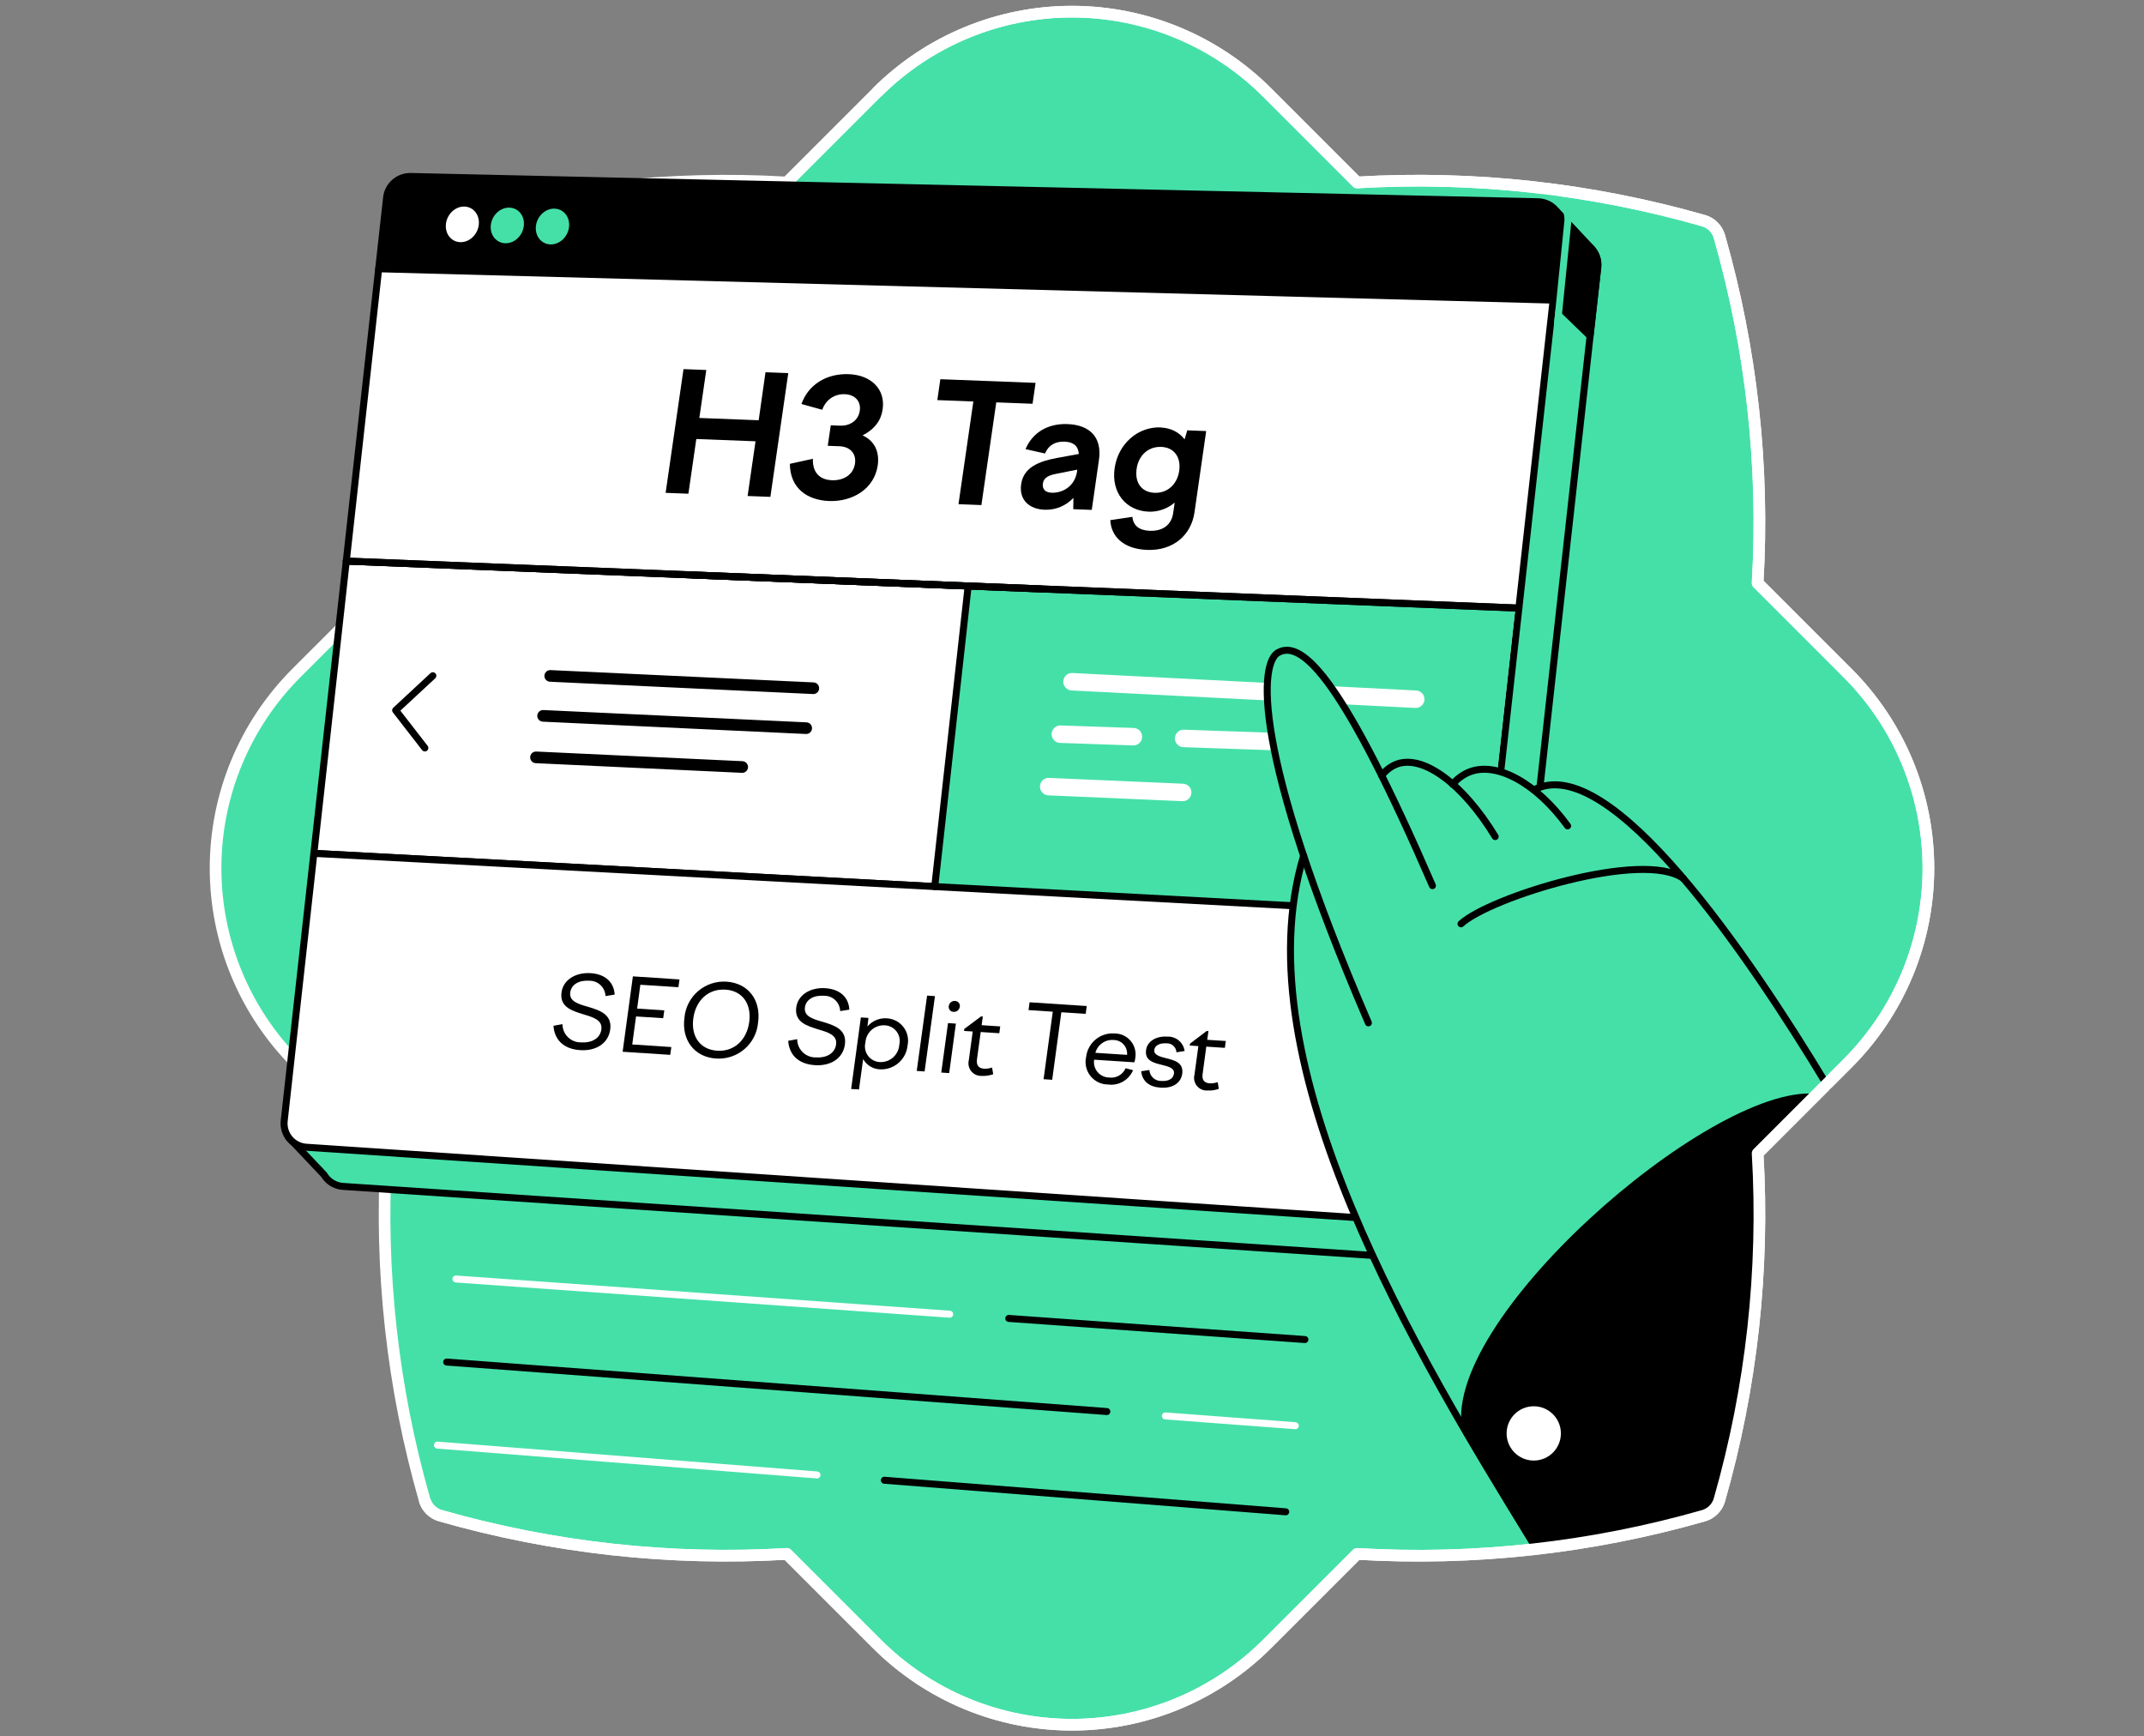 <svg width="368" height="298" viewBox="0 0 368 298" fill="none" xmlns="http://www.w3.org/2000/svg">
<rect x="0" y="0" width="368" height="298" fill="#808080" stroke="none"/>
<path d="M301.681 100.059C302.862 80.006 300.643 59.898 295.118 40.586C294.933 39.94 294.587 39.352 294.112 38.877C293.638 38.402 293.05 38.055 292.405 37.87C273.092 32.348 252.984 30.131 232.932 31.314L217.492 15.874C208.608 6.991 196.559 2 183.995 2C171.432 2 159.383 6.991 150.499 15.874L135.055 31.317C115.003 30.136 94.895 32.355 75.582 37.88C74.938 38.065 74.351 38.412 73.877 38.886C73.403 39.361 73.058 39.948 72.873 40.593C67.348 59.904 65.132 80.011 66.317 100.062L50.874 115.502C41.99 124.386 37 136.435 37 148.999C37 161.562 41.99 173.611 50.874 182.496L66.317 197.939C65.132 217.99 67.348 238.097 72.873 257.408C73.059 258.053 73.404 258.64 73.878 259.114C74.352 259.588 74.938 259.935 75.582 260.121C94.896 265.645 115.005 267.863 135.059 266.681L150.502 282.12C154.9 286.521 160.122 290.011 165.87 292.393C171.617 294.774 177.778 296 183.999 296C190.22 296 196.381 294.774 202.128 292.393C207.876 290.011 213.098 286.521 217.496 282.12L232.935 266.684C252.988 267.87 273.096 265.653 292.408 260.128C293.053 259.942 293.64 259.596 294.115 259.122C294.589 258.647 294.935 258.06 295.121 257.415C300.645 238.101 302.863 217.992 301.681 197.939L317.12 182.496C321.52 178.097 325.01 172.875 327.391 167.128C329.772 161.38 330.997 155.22 330.997 148.999C330.997 142.778 329.772 136.618 327.391 130.87C325.01 125.123 321.52 119.901 317.12 115.502L301.681 100.059Z" fill="#45E0A8" stroke="white" stroke-width="2" stroke-miterlimit="10" stroke-linejoin="round"/>
<path d="M273.406 42.927C273.248 42.72 273.069 42.529 272.872 42.358L267.138 36.236L264.488 38.133L261.019 41.13L76.779 37.002C75.756 36.977 74.761 37.337 73.99 38.01C73.219 38.683 72.729 39.621 72.616 40.638L71.263 52.841L65.713 103.007L60.163 153.167L56.063 190.096L51.665 189.624L49.497 195.146L55.616 201.609C55.953 202.181 56.425 202.662 56.99 203.01C57.555 203.359 58.197 203.565 58.859 203.61L251.323 216.511C252.375 216.581 253.413 216.242 254.222 215.566C255.03 214.889 255.546 213.927 255.663 212.879L261.123 163.92L266.985 111.072L272.865 58.214L274.252 45.876C274.366 44.82 274.062 43.762 273.406 42.927V42.927Z" fill="#45E0A8" stroke="black" stroke-width="1.2" stroke-linecap="round" stroke-linejoin="round"/>
<path d="M273.406 42.927C273.248 42.72 273.069 42.529 272.872 42.358L267.138 36.236L264.488 38.133L261.019 41.13L257.765 41.057L262.094 47.693L266.566 51.509L272.917 57.652L274.228 45.893C274.345 44.839 274.047 43.781 273.396 42.945L273.406 42.927Z" fill="black" stroke="black" stroke-width="1.2" stroke-linecap="round" stroke-linejoin="round"/>
<path d="M254.824 157.208L53.874 146.451L59.435 96.292L260.703 104.36L254.824 157.208Z" fill="white" stroke="black" stroke-width="1.2" stroke-linecap="round" stroke-linejoin="round"/>
<path d="M254.3 157L160.5 152L166 100.5L260.1 104.5L254.3 157Z" fill="#45E0A8"/>
<path d="M245.038 209.788L52.574 196.888C52.023 196.851 51.485 196.702 50.993 196.452C50.501 196.201 50.065 195.853 49.711 195.43C49.356 195.006 49.092 194.516 48.932 193.987C48.772 193.458 48.721 192.903 48.782 192.354L53.874 146.455L254.824 157.208L249.378 206.157C249.261 207.204 248.745 208.167 247.936 208.843C247.128 209.52 246.09 209.858 245.038 209.788V209.788Z" fill="white"/>
<path d="M266.58 51.502L64.999 46.129L66.352 33.926C66.465 32.908 66.954 31.97 67.725 31.296C68.496 30.623 69.491 30.262 70.514 30.287L263.985 34.623C264.552 34.635 265.111 34.766 265.626 35.006C266.14 35.246 266.599 35.591 266.973 36.018C267.347 36.445 267.627 36.945 267.798 37.487C267.968 38.028 268.023 38.599 267.96 39.163L266.58 51.502Z" fill="black" stroke="black" stroke-width="1.2" stroke-linecap="round" stroke-linejoin="round"/>
<path d="M82.18 38.574C81.993 40.263 80.578 41.599 79.016 41.56C77.456 41.522 76.352 40.121 76.54 38.438C76.727 36.756 78.139 35.414 79.696 35.448C81.254 35.483 82.367 36.874 82.18 38.574Z" fill="white"/>
<path d="M89.909 38.754C89.722 40.447 88.299 41.789 86.735 41.748C85.17 41.706 84.057 40.308 84.244 38.626C84.431 36.943 85.85 35.594 87.415 35.632C88.979 35.67 90.11 37.061 89.909 38.754Z" fill="#45E0A8"/>
<path d="M97.672 38.945C97.484 40.642 96.055 41.987 94.484 41.946C92.912 41.904 91.796 40.499 91.983 38.806C92.17 37.114 93.596 35.768 95.167 35.806C96.739 35.844 97.859 37.249 97.672 38.945Z" fill="#45E0A8"/>
<path d="M260.703 104.36L59.435 96.292L64.999 46.126L266.583 51.502L260.703 104.36Z" fill="white" stroke="black" stroke-width="1.2" stroke-linecap="round" stroke-linejoin="round"/>
<path d="M72.922 128.364L67.909 121.898L74.295 115.97" stroke="black" stroke-width="1.2" stroke-linecap="round" stroke-linejoin="round"/>
<path d="M232.547 188.975L239.488 182.884L233.986 176.04" stroke="black" stroke-width="1.2" stroke-linecap="round" stroke-linejoin="round"/>
<path d="M173.15 226.269L223.979 229.893" stroke="black" stroke-width="1.2" stroke-linecap="round" stroke-linejoin="round"/>
<path d="M78.257 219.501L163.007 225.544" stroke="white" stroke-width="1.2" stroke-linecap="round" stroke-linejoin="round"/>
<path d="M200.023 243.002L222.331 244.678" stroke="white" stroke-width="1.2" stroke-linecap="round" stroke-linejoin="round"/>
<path d="M76.671 233.754L189.981 242.25" stroke="black" stroke-width="1.2" stroke-linecap="round" stroke-linejoin="round"/>
<path d="M151.792 254.04L220.687 259.458" stroke="black" stroke-width="1.2" stroke-linecap="round" stroke-linejoin="round"/>
<path d="M75.086 248.011L140.228 253.131" stroke="white" stroke-width="1.2" stroke-linecap="round" stroke-linejoin="round"/>
<path d="M265.137 33.541C265.703 33.554 266.261 33.686 266.774 33.927C267.287 34.167 267.745 34.512 268.118 34.939C268.49 35.366 268.77 35.866 268.94 36.407C269.109 36.948 269.164 37.518 269.102 38.081L267.329 55.588" stroke="#45E0A8" stroke-width="1.2" stroke-linecap="round" stroke-linejoin="round"/>
<path d="M166.178 100.572L160.44 152.157" stroke="black" stroke-width="1.2" stroke-linecap="round" stroke-linejoin="round"/>
<path d="M245.038 209.788L52.574 196.888C52.023 196.851 51.485 196.702 50.993 196.452C50.501 196.201 50.065 195.853 49.711 195.43C49.356 195.006 49.092 194.516 48.932 193.987C48.772 193.458 48.721 192.903 48.782 192.354L53.874 146.455L254.824 157.208L249.378 206.157C249.261 207.204 248.745 208.167 247.936 208.843C247.128 209.52 246.09 209.858 245.038 209.788V209.788Z" stroke="black" stroke-width="1.2" stroke-linecap="round" stroke-linejoin="round"/>
<path d="M118.842 98.675L178.68 101.072" stroke="black" stroke-width="1.2" stroke-linecap="round" stroke-linejoin="round"/>
<path d="M244.844 132.118C244.285 135.306 243.189 152.546 243.345 156.597" stroke="black" stroke-width="1.2" stroke-linecap="round" stroke-linejoin="round"/>
<path d="M260.703 104.36L59.438 96.292" stroke="black" stroke-width="1.2" stroke-linecap="round" stroke-linejoin="round"/>
<path fill-rule="evenodd" clip-rule="evenodd" d="M182.502 116.924C182.544 116.097 183.249 115.46 184.076 115.502L243.076 118.502C243.904 118.544 244.54 119.249 244.498 120.076C244.456 120.904 243.751 121.54 242.924 121.498L183.924 118.498C183.097 118.456 182.46 117.751 182.502 116.924Z" fill="white"/>
<path fill-rule="evenodd" clip-rule="evenodd" d="M180.501 125.948C180.529 125.12 181.224 124.472 182.052 124.501L194.592 124.933C195.42 124.962 196.068 125.656 196.04 126.484C196.011 127.312 195.317 127.96 194.489 127.932L181.948 127.499C181.12 127.471 180.472 126.776 180.501 125.948ZM201.663 126.678C201.692 125.85 202.386 125.202 203.214 125.231L221.633 125.866C222.461 125.894 223.109 126.589 223.08 127.417C223.052 128.245 222.357 128.893 221.529 128.864L203.11 128.229C202.283 128.2 201.635 127.506 201.663 126.678Z" fill="white"/>
<path fill-rule="evenodd" clip-rule="evenodd" d="M178.501 134.935C178.537 134.107 179.238 133.465 180.065 133.501L203.065 134.501C203.893 134.537 204.535 135.238 204.499 136.065C204.463 136.893 203.763 137.535 202.935 137.499L179.935 136.499C179.107 136.463 178.465 135.763 178.501 134.935Z" fill="white"/>
<path d="M223.757 146.867C212.945 182.655 243.464 232.894 263.069 264.731L300.384 195.854L313.5 186.5C301.196 165.555 277.143 128.125 263.253 135.579" fill="#45E0A8"/>
<path d="M234.875 175.547C214.478 128.142 216.344 113.726 219.355 112.009C223.615 109.58 230.768 117.184 245.868 151.997" fill="#45E0A8"/>
<path d="M256.638 143.558C251.14 134.539 244.366 129.561 239.873 131.07C238.791 131.462 237.847 132.164 237.161 133.089L235.919 150.19" fill="#45E0A8"/>
<path d="M269.067 141.74C263.735 134.414 256.964 130.685 252.288 132.457C251.14 132.908 250.125 133.643 249.34 134.594L257.318 152.014" fill="#45E0A8"/>
<path d="M234.875 175.547C214.478 128.142 216.344 113.726 219.355 112.009C223.615 109.58 230.768 117.184 245.868 151.997" stroke="black" stroke-width="1.2" stroke-linecap="round" stroke-linejoin="round"/>
<path d="M237.161 133.106C237.848 132.182 238.791 131.48 239.874 131.087C244.383 129.575 251.141 134.556 256.639 143.575" stroke="black" stroke-width="1.2" stroke-linecap="round" stroke-linejoin="round"/>
<path d="M269.067 141.74C263.735 134.414 256.964 130.685 252.288 132.457C251.14 132.908 250.125 133.643 249.34 134.594" stroke="black" stroke-width="1.2" stroke-linecap="round" stroke-linejoin="round"/>
<path d="M263.253 135.579C276.224 128.604 300.322 164.217 313.46 186M313.46 186C314.376 187.52 312.657 184.634 313.46 186Z" stroke="black" stroke-width="1.2" stroke-miterlimit="10"/>
<path d="M250.769 158.546C255.74 153.968 282.051 145.781 288.95 150.769" stroke="black" stroke-width="1.2" stroke-linecap="round" stroke-linejoin="round"/>
<path d="M223.757 146.867C212.945 182.655 243.464 232.894 263.069 264.731" stroke="black" stroke-width="1.2" stroke-linecap="round" stroke-linejoin="round"/>
<path d="M311.5 187.702C313.618 187.872 310.285 186.28 311.5 187.702C293.297 186.241 246.415 227.28 251.116 245.992L263.169 266C273.786 264.954 280.243 263.934 290.5 261C291.145 260.814 294.026 259.474 294.5 259C294.974 258.526 295.314 256.645 295.5 256C301.024 236.686 302.682 218.054 301.5 198L311.5 187.702Z" fill="black"/>
<path d="M263.257 250.661C265.83 250.661 267.915 248.575 267.915 246.002C267.915 243.429 265.83 241.344 263.257 241.344C260.684 241.344 258.598 243.429 258.598 246.002C258.598 248.575 260.684 250.661 263.257 250.661Z" fill="white"/>
<path d="M72.873 257.405C73.058 258.049 73.404 258.636 73.878 259.11C74.352 259.585 74.938 259.931 75.582 260.118C94.896 265.642 115.005 267.859 135.059 266.677L150.502 282.117C154.9 286.517 160.122 290.008 165.869 292.389C171.617 294.771 177.777 295.997 183.999 295.997C190.22 295.997 196.38 294.771 202.128 292.389C207.875 290.008 213.097 286.517 217.495 282.117L232.935 266.681C252.987 267.866 273.096 265.65 292.408 260.125C293.053 259.939 293.64 259.593 294.115 259.118C294.589 258.644 294.935 258.057 295.121 257.412C300.645 238.098 302.863 217.989 301.68 197.935L317.12 182.492C321.52 178.094 325.01 172.871 327.391 167.124C329.771 161.377 330.997 155.216 330.997 148.995C330.997 142.774 329.771 136.614 327.391 130.867C325.01 125.119 321.52 119.897 317.12 115.499L301.68 100.059C302.862 80.006 300.643 59.898 295.117 40.586C294.933 39.94 294.587 39.352 294.112 38.877C293.638 38.402 293.05 38.055 292.405 37.87C273.092 32.348 252.984 30.131 232.932 31.314L217.492 15.874C208.608 6.991 196.559 2 183.995 2C171.432 2 159.383 6.991 150.499 15.874" stroke="white" stroke-width="2" stroke-miterlimit="10" stroke-linejoin="round"/>
<path d="M103.93 170.944C103.901 170.231 103.596 169.557 103.079 169.066C102.562 168.575 101.873 168.305 101.16 168.314C99.41 168.194 98.07 168.924 97.88 170.314C97.67 171.854 99.25 172.314 100.95 172.794C102.95 173.394 105.09 174.094 104.74 176.684C104.42 179.044 102.33 180.404 99.59 180.224C96.59 180.034 95.15 178.304 95 176.044L96.54 175.764C96.541 176.183 96.626 176.598 96.79 176.983C96.954 177.369 97.194 177.718 97.495 178.01C97.796 178.302 98.152 178.53 98.543 178.682C98.934 178.834 99.351 178.906 99.77 178.894C101.49 179.014 103 178.254 103.22 176.674C103.44 175.094 101.88 174.594 100.22 174.104C98.22 173.484 96.03 172.854 96.38 170.304C96.68 168.114 98.86 166.854 101.38 167.014C103.9 167.174 105.38 168.574 105.5 170.694L103.93 170.944Z" fill="black"/>
<path d="M108.63 167.563L116.63 168.093L116.44 169.433L109.91 169.003L109.36 173.093L114.02 173.403L113.83 174.743L109.17 174.443L108.52 179.253L115.23 179.693L115.04 181.033L106.87 180.503L108.63 167.563Z" fill="black"/>
<path d="M124.7 168.473C128.46 168.723 130.64 171.663 130.12 175.473C129.972 177.247 129.131 178.891 127.78 180.05C126.429 181.208 124.675 181.788 122.9 181.663C119.16 181.423 116.96 178.463 117.48 174.663C117.633 172.892 118.475 171.251 119.825 170.093C121.175 168.936 122.926 168.354 124.7 168.473V168.473ZM124.51 169.843C121.6 169.653 119.42 171.663 119 174.773C118.58 177.883 120.18 180.133 123.09 180.323C126 180.513 128.18 178.503 128.6 175.393C129.02 172.283 127.42 170.023 124.53 169.843H124.51Z" fill="black"/>
<path d="M144.21 173.523C144.187 172.809 143.883 172.132 143.364 171.64C142.846 171.148 142.155 170.88 141.44 170.893C139.69 170.773 138.35 171.503 138.16 172.893C137.95 174.433 139.54 174.893 141.23 175.373C143.23 175.973 145.38 176.673 145.02 179.263C144.7 181.623 142.61 182.983 139.88 182.803C136.88 182.613 135.44 180.883 135.29 178.623L136.83 178.343C136.831 178.762 136.916 179.177 137.08 179.563C137.244 179.949 137.484 180.298 137.785 180.59C138.086 180.881 138.442 181.11 138.833 181.262C139.224 181.413 139.641 181.485 140.06 181.473C141.77 181.593 143.29 180.833 143.51 179.243C143.73 177.653 142.16 177.173 140.51 176.683C138.51 176.063 136.33 175.433 136.67 172.883C136.97 170.693 139.15 169.423 141.67 169.593C144.19 169.763 145.67 171.153 145.78 173.273L144.21 173.523Z" fill="black"/>
<path d="M149.06 174.694L148.89 176.164C149.297 175.684 149.812 175.307 150.392 175.064C150.973 174.821 151.602 174.718 152.23 174.764C152.783 174.794 153.324 174.943 153.814 175.202C154.305 175.46 154.733 175.822 155.07 176.262C155.408 176.702 155.646 177.209 155.768 177.75C155.891 178.291 155.895 178.851 155.78 179.394C155.673 180.56 155.121 181.64 154.238 182.409C153.355 183.178 152.21 183.578 151.04 183.524C150.447 183.5 149.87 183.325 149.364 183.016C148.858 182.706 148.44 182.271 148.15 181.754L147.44 186.974L146.09 186.894L147.76 174.614L149.06 174.694ZM148.54 178.924C148.442 179.31 148.43 179.714 148.507 180.106C148.584 180.497 148.747 180.867 148.985 181.187C149.222 181.508 149.528 181.772 149.88 181.96C150.232 182.148 150.621 182.255 151.02 182.274C151.86 182.315 152.681 182.023 153.307 181.461C153.932 180.899 154.311 180.113 154.36 179.274C154.453 178.889 154.46 178.488 154.38 178.1C154.3 177.712 154.135 177.347 153.897 177.03C153.659 176.714 153.354 176.454 153.003 176.269C152.653 176.085 152.266 175.981 151.87 175.964C151.455 175.939 151.04 175.997 150.648 176.134C150.256 176.271 149.894 176.484 149.585 176.761C149.275 177.038 149.024 177.373 148.844 177.748C148.665 178.123 148.562 178.529 148.54 178.944V178.924Z" fill="black"/>
<path d="M159.13 170.864L160.48 170.954L158.7 183.884L157.35 183.794L159.13 170.864Z" fill="black"/>
<path d="M163.92 171.783C164.044 171.784 164.165 171.812 164.277 171.865C164.388 171.918 164.487 171.995 164.565 172.091C164.643 172.186 164.7 172.298 164.73 172.417C164.76 172.537 164.764 172.662 164.74 172.783C164.707 173.04 164.577 173.274 164.375 173.436C164.174 173.598 163.918 173.676 163.66 173.653C163.537 173.651 163.417 173.622 163.307 173.568C163.196 173.515 163.099 173.437 163.022 173.342C162.945 173.247 162.889 173.136 162.86 173.017C162.83 172.898 162.827 172.774 162.85 172.653C162.883 172.399 163.012 172.166 163.211 172.004C163.41 171.842 163.664 171.763 163.92 171.783ZM162.72 175.583L164.07 175.673L162.92 184.163L161.56 184.073L162.72 175.583Z" fill="black"/>
<path d="M168.38 174.443H168.69L168.49 175.943L171.68 176.153L171.52 177.323L168.33 177.113L167.69 181.803C167.55 182.853 167.99 183.353 168.94 183.413C169.395 183.43 169.85 183.362 170.28 183.213L170.48 184.353C169.857 184.583 169.193 184.681 168.53 184.643C168.189 184.665 167.847 184.605 167.533 184.47C167.219 184.334 166.942 184.126 166.723 183.863C166.505 183.6 166.352 183.289 166.277 182.955C166.201 182.622 166.206 182.275 166.29 181.943L166.96 177.023L165.49 176.933V176.603L168.38 174.443Z" fill="black"/>
<path d="M180.7 173.624L176.54 173.354L176.72 172.014L186.53 172.654L186.35 173.994L182.17 173.724L180.6 185.314L179.12 185.214L180.7 173.624Z" fill="black"/>
<path d="M186.43 181.364C186.571 180.198 187.156 179.132 188.063 178.387C188.97 177.642 190.129 177.275 191.3 177.364C191.831 177.36 192.356 177.474 192.838 177.698C193.32 177.922 193.746 178.25 194.085 178.658C194.425 179.067 194.67 179.546 194.802 180.06C194.934 180.575 194.951 181.112 194.85 181.634C194.85 181.834 194.75 182.094 194.7 182.314L187.8 181.864C187.74 182.237 187.76 182.619 187.861 182.984C187.961 183.349 188.139 183.688 188.381 183.978C188.624 184.268 188.926 184.503 189.268 184.666C189.609 184.829 189.982 184.917 190.36 184.924C190.942 185.005 191.535 184.894 192.048 184.607C192.561 184.32 192.965 183.872 193.2 183.334L194.48 183.664C194.136 184.487 193.53 185.174 192.757 185.619C191.983 186.063 191.084 186.241 190.2 186.124C189.616 186.124 189.039 185.992 188.513 185.738C187.987 185.484 187.525 185.114 187.162 184.656C186.8 184.198 186.545 183.664 186.419 183.094C186.292 182.524 186.296 181.932 186.43 181.364V181.364ZM188.01 180.684L193.45 181.034C193.48 180.711 193.444 180.386 193.341 180.079C193.239 179.772 193.074 179.489 192.857 179.249C192.64 179.009 192.375 178.817 192.079 178.685C191.784 178.554 191.464 178.485 191.14 178.484C190.444 178.429 189.75 178.618 189.179 179.02C188.607 179.421 188.194 180.01 188.01 180.684Z" fill="black"/>
<path d="M195.87 183.854L197.28 183.634C197.311 184.159 197.548 184.651 197.939 185.003C198.33 185.355 198.844 185.538 199.37 185.514C200.48 185.584 201.37 185.194 201.5 184.254C201.63 183.314 200.58 183.034 199.43 182.754C198.02 182.414 196.43 182.014 196.72 180.174C196.91 178.754 198.41 177.774 200.33 177.904C201.049 177.864 201.756 178.096 202.312 178.554C202.867 179.011 203.231 179.661 203.33 180.374L201.93 180.594C201.917 180.378 201.862 180.167 201.768 179.973C201.673 179.779 201.542 179.605 201.38 179.462C201.218 179.319 201.03 179.209 200.826 179.139C200.622 179.069 200.406 179.04 200.19 179.054C199.08 178.984 198.19 179.414 198.12 180.214C198.05 181.014 198.95 181.304 200.05 181.584C201.49 181.944 203.19 182.314 202.92 184.264C202.72 185.764 201.41 186.814 199.2 186.664C197.25 186.534 196.07 185.574 195.87 183.854Z" fill="black"/>
<path d="M207.11 176.943H207.42L207.21 178.453L210.4 178.653L210.24 179.833L207.05 179.623L206.42 184.313C206.27 185.363 206.71 185.863 207.67 185.923C208.126 185.941 208.581 185.87 209.01 185.713L209.2 186.863C208.58 187.092 207.92 187.191 207.26 187.153C206.918 187.175 206.575 187.116 206.26 186.98C205.945 186.844 205.667 186.635 205.448 186.37C205.229 186.106 205.077 185.793 205.002 185.458C204.928 185.123 204.934 184.776 205.02 184.443L205.69 179.533L204.21 179.433L204.26 179.103L207.11 176.943Z" fill="black"/>
<path fill-rule="evenodd" clip-rule="evenodd" d="M93.442 115.953C93.468 115.402 93.936 114.975 94.488 115.001L139.645 117.114C140.197 117.14 140.623 117.608 140.597 118.16C140.572 118.711 140.103 119.138 139.552 119.112L94.394 116.999C93.843 116.973 93.416 116.505 93.442 115.953Z" fill="black"/>
<path fill-rule="evenodd" clip-rule="evenodd" d="M92.222 122.809C92.248 122.257 92.716 121.831 93.267 121.857L138.425 123.969C138.977 123.995 139.403 124.463 139.377 125.015C139.351 125.567 138.883 125.993 138.331 125.967L93.174 123.854C92.622 123.829 92.196 123.36 92.222 122.809Z" fill="black"/>
<path fill-rule="evenodd" clip-rule="evenodd" d="M91.001 129.931C91.027 129.38 91.495 128.953 92.047 128.979L127.44 130.635C127.992 130.661 128.418 131.129 128.393 131.681C128.367 132.233 127.899 132.659 127.347 132.633L91.953 130.977C91.402 130.951 90.975 130.483 91.001 129.931Z" fill="black"/>
<path d="M117.319 63.348L121.228 63.498L120.034 71.732L130.221 72.124L131.391 63.888L135.3 64.038L132.23 85.273L128.321 85.123L129.679 75.733L119.515 75.342L118.158 84.733L114.249 84.583L117.319 63.348Z" fill="black"/>
<path d="M135.577 79.603L139.525 78.735C139.439 80.985 140.597 82.335 142.8 82.419C144.743 82.494 146.465 81.516 146.753 79.558C147.013 77.741 145.797 76.651 144.115 76.586L142.078 76.508L142.593 72.992L144.204 73.054C145.767 73.114 147.318 72.272 147.577 70.479C147.806 68.827 146.71 67.718 145.004 67.652C143.299 67.586 141.767 68.548 141.129 70.326L137.561 69.335C138.706 66.081 141.797 64.065 145.682 64.214C149.567 64.363 151.987 66.829 151.501 70.227C151.241 72.067 150.257 73.572 148.054 74.721C150.153 75.679 150.981 77.585 150.656 79.874C150.076 83.862 146.382 86.14 142.283 85.982C138.682 85.844 135.602 83.899 135.577 79.603V79.603Z" fill="black"/>
<path d="M167.068 68.904L160.885 68.666L161.402 65.08L177.748 65.708L177.231 69.294L171 69.055L168.449 86.68L164.516 86.529L167.068 68.904V68.904Z" fill="black"/>
<path d="M184.269 85.419C183.007 86.77 181.268 87.557 179.278 87.481C176.72 87.382 174.881 85.841 175.271 83.104C175.692 80.178 178.364 79.165 181.423 78.595L185.174 77.909C185.063 76.481 184.185 75.854 182.74 75.799C181.129 75.737 179.965 76.404 179.365 77.828L176.024 77.083C177.123 74.42 179.659 72.643 183.236 72.781C187.026 72.926 189.201 75.003 188.621 78.966L187.392 87.508L184.217 87.386L184.245 85.418L184.269 85.419ZM180.482 84.561C182.377 84.634 184.486 83.481 184.869 80.91L184.881 80.602L181.295 81.318C180.052 81.555 179.135 81.947 179 82.986C178.867 83.977 179.463 84.522 180.482 84.561V84.561Z" fill="black"/>
<path d="M199.226 73.371C200.956 73.438 202.398 74.181 203.324 75.403L203.787 73.855L207.032 73.98L205.026 87.924C204.475 91.77 201.45 94.549 196.878 94.373C192.779 94.216 190.704 92.024 190.573 89.267L194.367 88.701C194.5 90.177 195.488 91.022 197.336 91.093C199.634 91.181 201.077 90.05 201.367 88.045L201.626 86.251C200.4 87.296 198.812 87.875 197.153 87.812C193.221 87.66 190.708 84.503 191.32 80.328C191.931 76.152 195.318 73.197 199.251 73.349L199.226 73.371ZM198.179 84.577C200.359 84.661 202.078 83.137 202.406 80.777C202.734 78.417 201.492 76.78 199.312 76.696C197.133 76.612 195.414 78.112 195.086 80.496C194.757 82.88 195.976 84.492 198.179 84.577Z" fill="black"/>
</svg>
